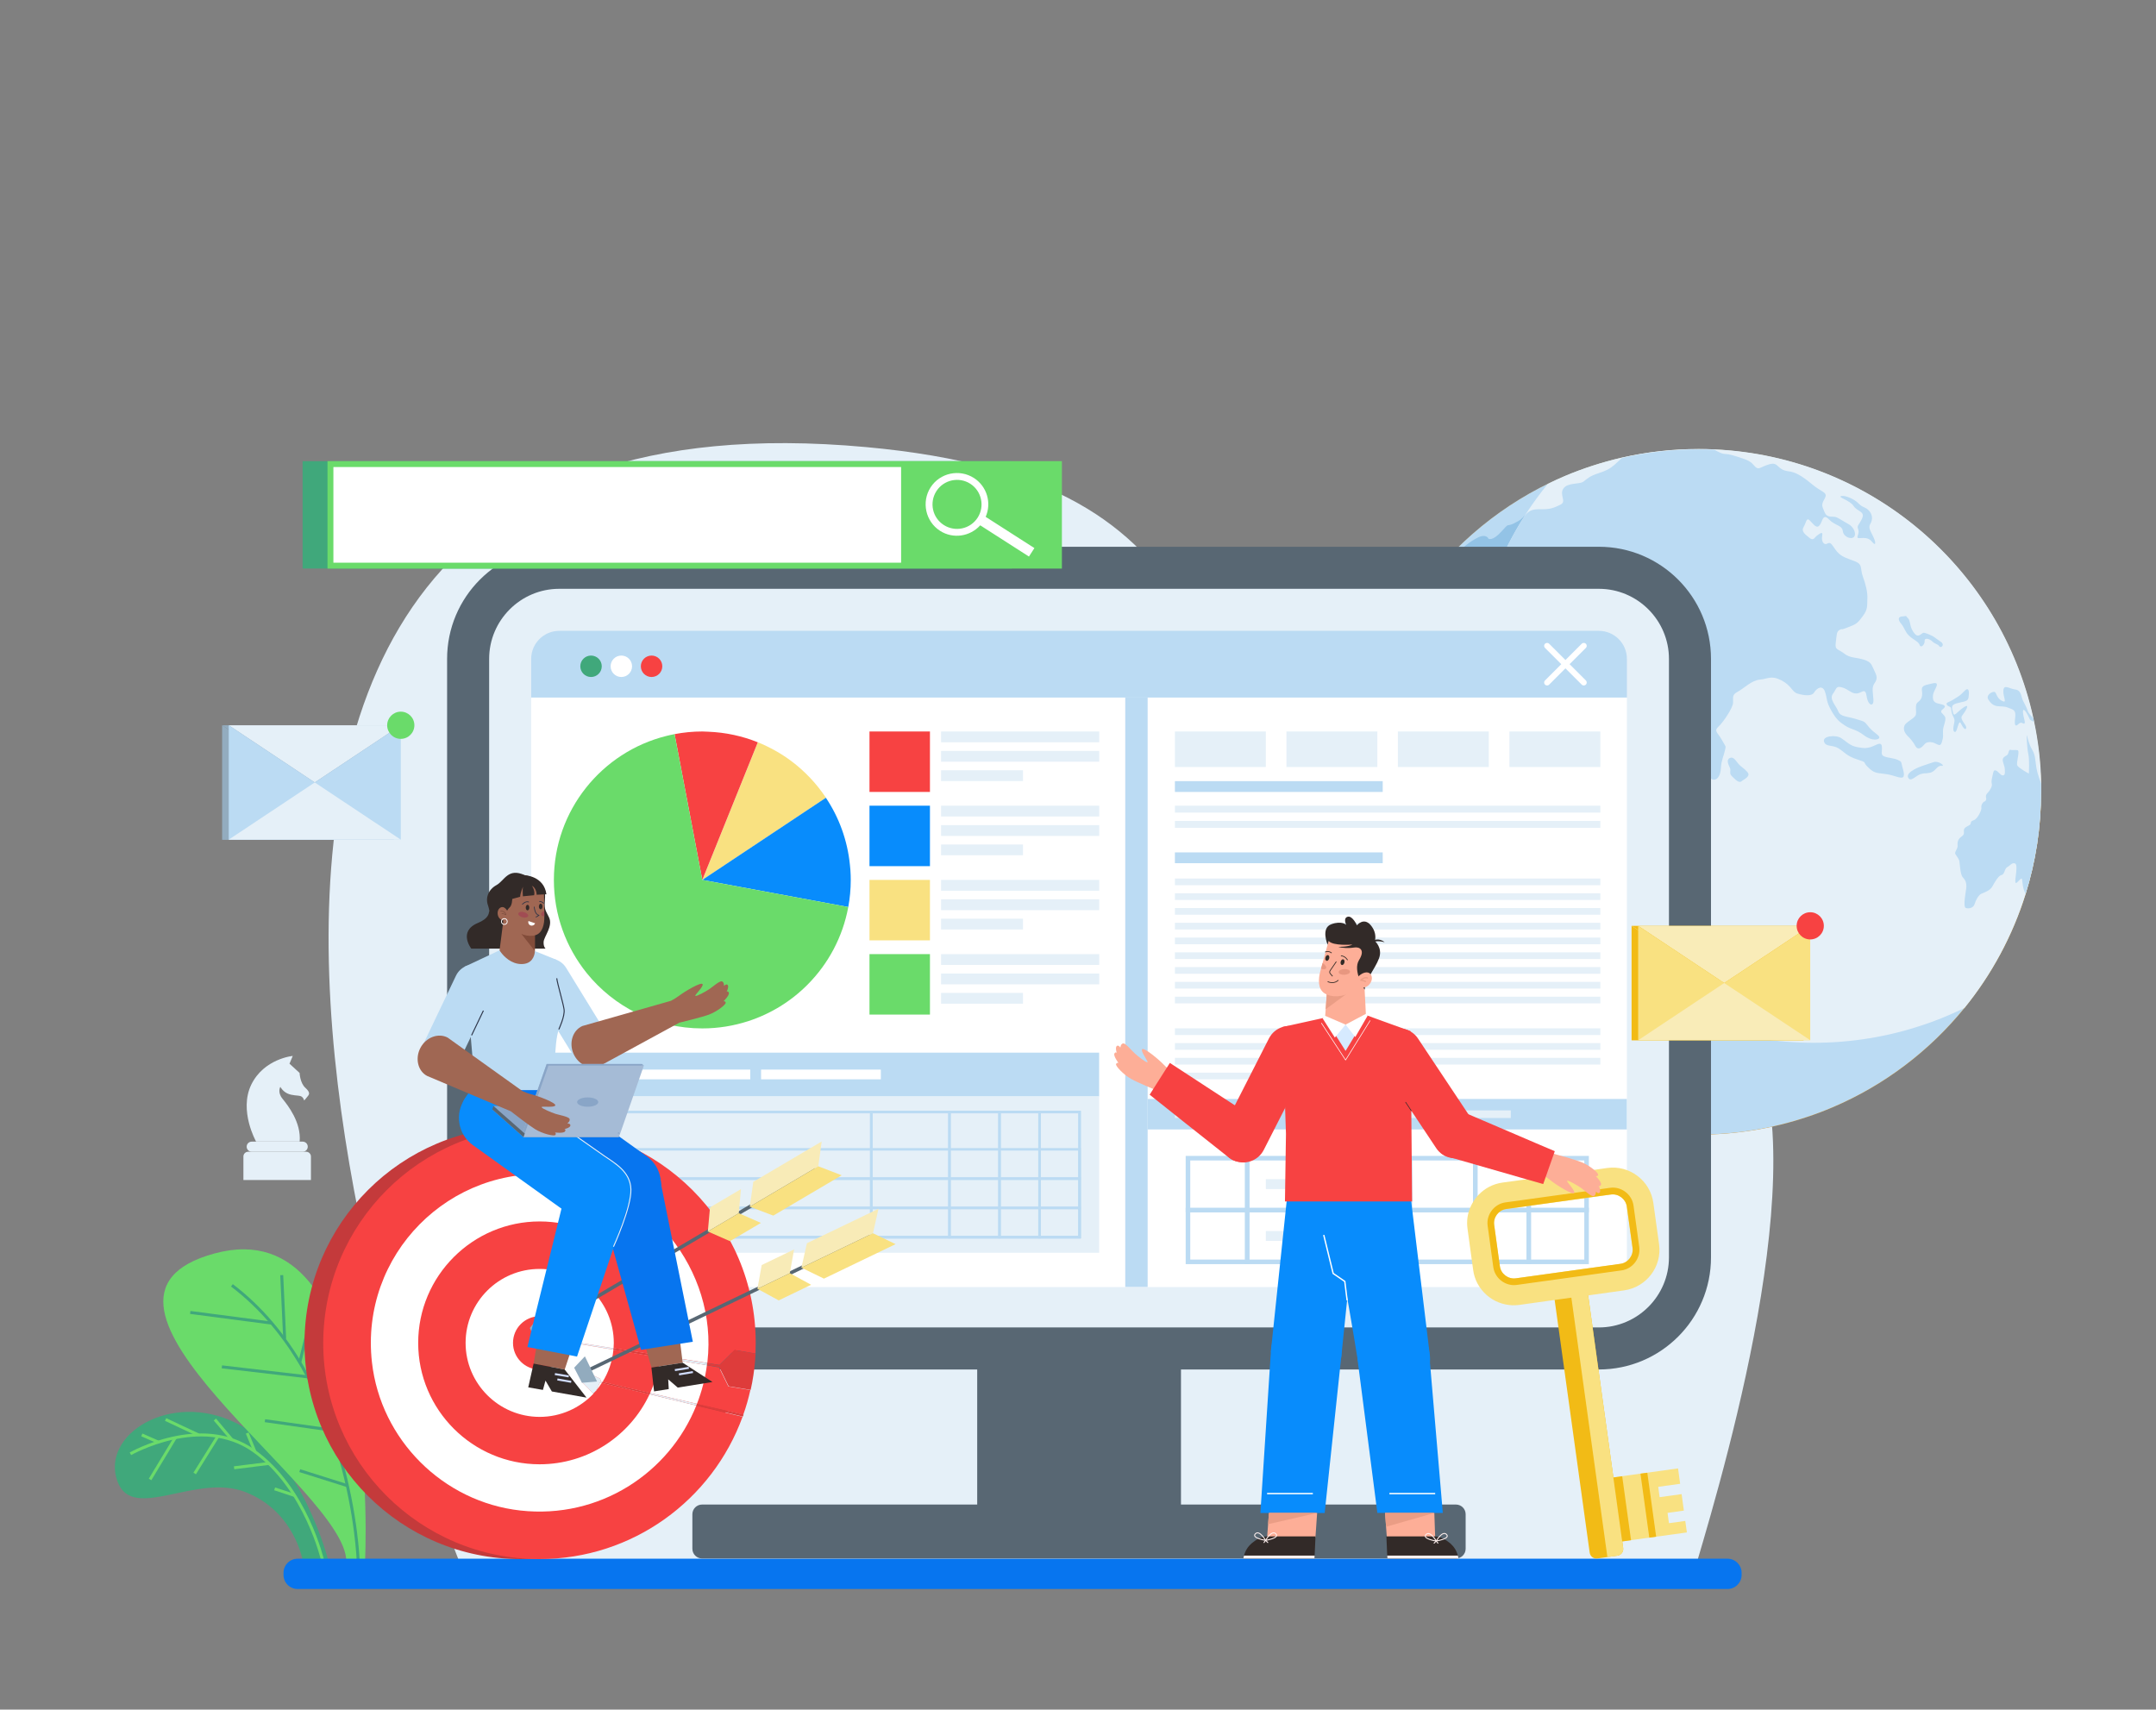 <svg xmlns="http://www.w3.org/2000/svg" xmlns:xlink="http://www.w3.org/1999/xlink" id="e0eGVLAEocs1" viewBox="0 0 2774.2 2200"><rect x="0" y="0" width="2774.2" height="2200" fill="#808080" stroke="none"/><style><![CDATA[#e0eGVLAEocs40_tr {animation: e0eGVLAEocs40_tr__tr 3000ms linear infinite alternate forwards}@keyframes e0eGVLAEocs40_tr__tr { 0% {transform: translate(2185.4px,1018.95px) rotate(0deg)} 100% {transform: translate(2185.4px,1018.95px) rotate(405deg)}} #e0eGVLAEocs75_tr {animation: e0eGVLAEocs75_tr__tr 3000ms linear infinite alternate forwards}@keyframes e0eGVLAEocs75_tr__tr { 0% {transform: translate(903.7px,1132.35px) rotate(0deg)} 100% {transform: translate(903.7px,1132.35px) rotate(345deg)}} #e0eGVLAEocs243_to {animation: e0eGVLAEocs243_to__to 3000ms linear infinite alternate forwards}@keyframes e0eGVLAEocs243_to__to { 0% {transform: translate(877.85px,662.55px)} 0.333% {transform: translate(877.85px,662.55px)} 100% {transform: translate(1397.85px,822.55px)}}]]></style><path d="M592.6,2013.7c0,0-624.4-1542.8,521.5-1438.4c490.8,44.7,399.2,316.1,615.9,570c140.5,164.6,410.7,29.9,512,173.8c101.3,143.8-17.7,553.9-59.5,694.6h-1589.9Z" fill="#e5f0f8"></path><g><path d="M422.6,2008.8c0,0-34-135.7-118.8-177.6s-175.4,15.5-152.4,75.8c19.8,52,101.3-11.9,164.8,13.2c63.4,25.1,73.4,88.7,73.4,88.7h33v-.1Z" fill="#40a87b"></path><path d="M167.8,1870.8c0,0,91-51.9,158.6-3.9c67.5,48,88.9,141.9,88.9,141.9" fill="none" stroke="#6adb6a" stroke-width="3.822" stroke-miterlimit="10"></path><line x1="182.5" y1="1846.5" x2="203.7" y2="1855.8" fill="none" stroke="#6adb6a" stroke-width="3.822" stroke-miterlimit="10"></line><line x1="213.1" y1="1826.7" x2="255.3" y2="1846.5" fill="none" stroke="#6adb6a" stroke-width="3.822" stroke-miterlimit="10"></line><line x1="276.5" y1="1826.7" x2="298.4" y2="1852.7" fill="none" stroke="#6adb6a" stroke-width="3.822" stroke-miterlimit="10"></line><line x1="318.1" y1="1844.1" x2="328" y2="1868" fill="none" stroke="#6adb6a" stroke-width="3.822" stroke-miterlimit="10"></line><line x1="193.1" y1="1903.8" x2="225.6" y2="1850" fill="none" stroke="#6adb6a" stroke-width="3.822" stroke-miterlimit="10"></line><line x1="250.5" y1="1896.1" x2="280.4" y2="1848.2" fill="none" stroke="#6adb6a" stroke-width="3.822" stroke-miterlimit="10"></line><line x1="301.2" y1="1888.8" x2="346" y2="1883.2" fill="none" stroke="#6adb6a" stroke-width="3.822" stroke-miterlimit="10"></line><line x1="353.4" y1="1915.9" x2="379.1" y2="1924.4" fill="none" stroke="#6adb6a" stroke-width="3.822" stroke-miterlimit="10"></line></g><g><path d="M469.7,2009.2c0,0,24-455-193.3-396.3s169.5,303.8,169.2,396.3h24.1Z" fill="#6adb6a"></path><path d="M460.9,2009.2c0,0-7.6-237.7-162.5-355.2" fill="none" stroke="#40a87b" stroke-width="3.822" stroke-miterlimit="10"></path><line x1="366.3" y1="1722.9" x2="362.5" y2="1640.9" fill="none" stroke="#40a87b" stroke-width="3.822" stroke-miterlimit="10"></line><line x1="244.8" y1="1688.9" x2="349.5" y2="1702.6" fill="none" stroke="#40a87b" stroke-width="3.822" stroke-miterlimit="10"></line><line x1="285.5" y1="1758.9" x2="396.2" y2="1771.8" fill="none" stroke="#40a87b" stroke-width="3.822" stroke-miterlimit="10"></line><line x1="340.9" y1="1828.2" x2="426.4" y2="1840.3" fill="none" stroke="#40a87b" stroke-width="3.822" stroke-miterlimit="10"></line><line x1="434.6" y1="1763.4" x2="415" y2="1811" fill="none" stroke="#40a87b" stroke-width="3.822" stroke-miterlimit="10"></line><line x1="402.4" y1="1686.1" x2="385.7" y2="1753.2" fill="none" stroke="#40a87b" stroke-width="3.822" stroke-miterlimit="10"></line><line x1="452.9" y1="1842.9" x2="437.2" y2="1874" fill="none" stroke="#40a87b" stroke-width="3.822" stroke-miterlimit="10"></line><line x1="385.7" y1="1892.5" x2="446.9" y2="1911.8" fill="none" stroke="#40a87b" stroke-width="3.822" stroke-miterlimit="10"></line></g><path d="M2222.8,2044.8h-1839.8c-10.1,0-18.2-8.2-18.2-18.2v-2.6c0-10.1,8.2-18.2,18.2-18.2h1839.8c10.1,0,18.2,8.2,18.2,18.2v2.6c0,10-8.1,18.2-18.2,18.2Z" fill="#0775ef"></path><g><path d="M396.3,1410.3c-1.3,1.8-4.9,5.9-4.9,5.9s-1.1-4.6-4.7-5.7-10.7-.5-16.9-3.4-9.1-8.5-9.1-8.5-4.1,6.9,2.8,15.3c6.8,8.4,24.2,30.3,22.1,55.1h-56.1c0,0-22.4-39.7-6.2-73.2c16.3-33.5,53.4-37,53.4-37l-4.2,10l13,11.9c0,0,.5,13,7.5,19.2c6.8,6.2,4.6,8.6,3.3,10.4Z" fill="#e5f0f8"></path><path d="M396,1475.6c0,1.8-.7,3.4-1.9,4.6s-2.8,1.9-4.6,1.9h-65.6c-3.6,0-6.5-2.9-6.5-6.5c0-1.8.7-3.4,1.9-4.6s2.8-1.9,4.6-1.9h65.6c3.6,0,6.5,2.9,6.5,6.5Z" fill="#e5f0f8"></path><path d="M400.1,1488.2v30.3h-86.9v-30.3c0-3.3,2.7-6.1,6.1-6.1h74.7c3.4.1,6.1,2.8,6.1,6.1Z" fill="#e5f0f8"></path></g><g><g><polygon points="507.2,933.3 396.5,1006.9 285.8,933.3" fill="#93acbf"></polygon><polygon points="507.2,933.3 507.2,1080.5 285.8,1080.5 285.8,933.3 396.5,1006.9" fill="#93acbf"></polygon><polygon points="285.8,1080.5 396.5,1006.9 507.2,1080.5" fill="#93acbf"></polygon></g><g><polygon points="515.7,933.3 405,1006.9 294.3,933.3" fill="#e5f0f8"></polygon><polygon points="515.7,933.3 515.7,1080.5 294.3,1080.5 294.3,933.3 405,1006.9" fill="#bbdbf3"></polygon><polygon points="294.3,1080.5 405,1006.9 515.7,1080.5" fill="#e5f0f8"></polygon></g><circle r="17.5" transform="translate(515.7 933.3)" fill="#6adb6a"></circle></g><g id="e0eGVLAEocs40_tr" transform="translate(2185.4,1018.95) rotate(0)"><g transform="translate(-2185.4,-1018.95)"><path d="M2626.2,1008.1c-.7-27.1-3.8-53.6-9.1-79.2-.3-1.6-.6-3.2-1-4.8-42-191.4-208.4-336.3-410-345.6-6.9-.3-13.8-.5-20.8-.5-33.8,0-66.7,3.8-98.3,11-25.4,5.8-50,13.8-73.5,23.7-10.9,4.6-21.6,9.7-32,15.1-71.3,37.2-131.1,93.3-172.8,161.7-24.2,39.7-42.4,83.4-53.1,130-.6,2.6-1.2,5.2-1.7,7.8-6.2,29.6-9.5,60.3-9.5,91.8c0,59.5,11.8,116.3,33.2,168.1c66.1,160.1,223.8,272.9,407.8,272.9c48.8,0,95.8-7.9,139.7-22.6c11.3-3.7,22.3-7.9,33.1-12.5c118.3-50.4,210-150.9,248.5-274.9c12.8-41.4,19.8-85.4,19.8-131-.2-3.7-.2-7.3-.3-11Z" fill="#df941e"></path><path d="M2626.3,1019.1c0,45.6-6.9,89.6-19.8,131-16.9,54.2-43.9,104-78.8,147c0,0,0,0,0,0-45,55.3-103.1,99.5-169.6,127.8-10.8,4.6-21.8,8.8-33.1,12.5-43.9,14.7-90.9,22.6-139.7,22.6-184,0-341.7-112.8-407.8-272.9-21.4-51.9-33.2-108.6-33.2-168.1c0-31.5,3.3-62.1,9.5-91.8.5-2.6,1.1-5.2,1.7-7.8c10.8-46.6,28.9-90.3,53.1-130c41.7-68.4,101.5-124.4,172.8-161.7c3.2-1.7,6.5-3.3,9.8-4.9c7.3-3.6,14.6-7,22.2-10.2c23.5-9.9,48.1-17.9,73.5-23.7c31.6-7.2,64.5-11,98.3-11c7,0,13.9.1,20.8.5c201.7,9.3,368,154.1,410,345.6.3,1.6.7,3.1,1,4.8c5.4,25.7,8.5,52.1,9.1,79.2.2,3.8.2,7.4.2,11.1Z" fill="#bbdbf3"></path><path d="M2626.3,1019.1c0,45.6-6.9,89.6-19.8,131-16.9,54.2-43.9,104-78.8,147c0,0,0,0,0,0-7,3.4-14.1,6.7-21.2,9.7-10.8,4.6-21.8,8.8-33.1,12.5-43.9,14.7-90.9,22.6-139.7,22.6-92.9,0-179.1-28.8-250.1-77.8-12.7-8.7-24.8-18.1-36.5-28.2-27.7-23.6-52.3-50.7-73.4-80.5-19-26.8-35-55.8-47.7-86.5-3.2-7.9-6.2-15.8-9-23.9-5.3-15.3-9.8-31-13.4-47-7-31.3-10.7-63.8-10.7-97.3c0-31.5,3.3-62.1,9.5-91.8.5-2.6,1.1-5.2,1.7-7.8c10.8-46.6,28.9-90.3,53.1-130c1.8-2.9,3.7-5.9,5.6-8.8c0,0,0,0,0,0c8.8-13.8,18.5-26.9,28.8-39.6c7.3-3.6,14.6-7,22.2-10.2c23.5-9.9,48.1-17.9,73.5-23.7c31.6-7.2,64.5-11,98.3-11c7,0,13.9.1,20.8.5c201.7,9.3,368,154.1,410,345.6.3,1.6.7,3.1,1,4.8c5.4,25.7,8.5,52.1,9.1,79.2-.2,3.9-.2,7.5-.2,11.2Z" fill="#e5f0f8"></path><path d="M2626.3,1019.1c0,45.6-6.9,89.6-19.8,131-3.8-5.9-4.1-14.9-4.6-18.3-.7-4.8-7.6,7.6-8.6,3.7s3.8-22.6-.4-24.3c-4.1-1.7-6.2,2.7-9.9,4.5-3.8,1.7-3.4,9.6-7.6,10.3-4.1.7-9.3,10.3-12,15.1s-9.6,7.2-13.7,8.9-7.6,8.9-8.9,13.4c-1.4,4.5-6.2,6.2-11,5.2s.4-23.4.4-27.8c0-4.5-.7-7.6-4.5-11.7s-3.8-19.2-4.8-22c-1-2.7-3.1-5.2-4.8-7.9s3.1-6.5,2.8-11c-.4-4.5.3-8.3,5.1-11.7s2.4-5.5,3.1-8.9s6.2-4.8,7.9-6.5-.4-4.1,4.5-5.5c4.8-1.4,10.7-13,10-16.5-.7-3.4,2.7-7.6,3.8-7.6c1,0,2.8-2.1,2.4-4.1-.4-2.1-1-4.1,1.7-6.9c2.7-2.7,6.5-8.6,5.5-12s.4-7.6,1.4-12.4s1.7-5.2,4.1-4.5s5.8,6.2,8.5,6.2s3.1-2,2.8-7.6c-.3-5.5-3.1-9.3-2.7-12.9.4-3.7,5.5-4.9,6.5-6.6s1.4-6.5,3.4-5.8c2.1.7,4.8,0,8.9.4s-2.1,16.5,0,19.9c2,3.4,14.8,10.3,14.8,10.3s1-17.9-.7-25.1-2.7-27.5-1.7-23.7s2.7,11.7,6.9,18.5c4.1,6.9,3.8,14.8,5.2,23c1.2,7.4,5.2,17.9,6,19.9c0,3.7,0,7.3,0,11Z" fill="#bbdbf3"></path><path d="M2015.2,1387c-9.1,1.8-35.3-6.9-49.4-17.9-14.2-11-70.1-53.6-78.3-57.7s-15.6-33-23.8-46.7c-8.3-13.8-22.5-29.3-29.8-35.7s-18.8-21-22-28.4c-3.2-7.3-13.3-17-17.4-18.8-4.1-1.9-3.7-19.2-11-21-4.4-1.1-5.6,14-5.9,26.4-21.4-51.9-33.2-108.6-33.2-168.1c0-31.5,3.3-62.1,9.5-91.8c4.3-4.9,9.9-7.9,23.5-10.2s2.4,8.2,0,14.2c-2.4,5.9-2.2,10.5,0,17.4c2.2,6.8,17.5,9.1,25.8,11.5c8.3,2.3-1.4-9.6,0-18.3s17-2.8,21-.9c4.1,1.9,15.1,0,19.7-.4s11-4.1,20.2-5.5c9.1-1.4,5.5,5.1,2.8,12.4-2.8,7.3-3.2,9.6-2.3,17.4s15.6,28.9,18.3,31.1c2.8,2.3,5.5,5.5,7.3,12.8c1.9,7.3,3.7,17.9,7.3,17.4c3.7-.4,4.6,7.4,13.8,15.1c2.2,1.8,4,3.1,5.6,4c2.8,8.1,5.8,16,9,23.9c12.7,30.7,28.8,59.7,47.7,86.5-1.2,1.9-2.3,3.6-3.3,5.1-5.5,8.2-6.4,30.3-3.2,35.3c3.2,5.1,6.4,9.1,11.9,17.8s8.3,5.1,13.7,8.3c5.5,3.2,12.4,17.4,18.3,24.8c5.9,7.3,6.9,15.6-1.4,19.2s-7.8,18.8-9.6,25.2c-1.9,6.4,10,6.9,12.8,13.3c2.7,6.4,9.1,6.4,10,10.1.9,3.6-8.7,11.9-5.9,16s11.9,13.3,9.6,19.2s1.4,16,3.2,24.3c1.9,8.2-5.4,10.9-14.5,12.7Z" fill="#93c3e6"></path><path d="M2001.9,1072.4c-1.8,11.4-1.4,18.3-.9,27c.4,8.7-6.4,16-10.5,26.1-3.4,8.3-11.1,21.3-16.9,30.1-19-26.8-35-55.8-47.7-86.5-3.2-7.9-6.2-15.8-9-23.9c5.3,2.9,8.3,1.6,11.8,2c4.6.4,9.6,11,13.7,17.8c4.1,6.9,11.5,9.6,14.7,11.5s6.8-4.1,13.7-8.2s10.1-5.5,17-8.7s7.3-9.2,13.3-9.6c5.8-.5,2.6,11,.8,22.4Z" fill="#bbdbf3"></path><path d="M1962.6,662.6c-1.9,2.9-3.7,5.9-5.6,8.8-24.2,39.7-42.3,83.4-53.1,130-.5,2.6-1.1,5.2-1.7,7.8-6.2,29.6-9.5,60.3-9.5,91.8c0,33.4,3.7,66,10.7,97.3-2-2.4-3.9-4.8-5.9-7.4-7.3-9.6-17.4-20.6-21.2-30.7-3.7-10.1,1-14.7,2.4-25.7c1.3-11-1.3-12.4-2.2-15.6s5.8-28.1,4.6-28.9c-5.5-3.3-15.5,5.7-23.7,10.2s-17.2,2.1-19.9-3.4s5.2-9.2,8.6-21.6c3.4-12.3-5.2-7.9-9.2-7.6-4.1.3-7.2,4.5-13.8,11.4-6.5,6.9,1,18.5-2.1,25.8-3.1,7.2-5.8-4.1-9.6-11-3.8-6.8.3-7.5,1.7-18.9s-1-18.9-6.2-29.5c-5.1-10.7-8.6,20.2-16.8,22.3-8.3,2.1-9.3,12-14.1,20.3-4.8,8.2-3.7,15.4-5.8,22.3-1.9,6.1-7.3,10.3-14.5,9.2c10.8-46.6,28.9-90.3,53.1-130c13.5-1.6,19.2-10.7,22.9-10.9c3.6-.2,7.1-.7,16.5-3.7c9.4-2.9,2.5-5.5,3.6-8.5c1.2-2.9,11.7-4.1,16.5-5.9s1.8-5.9,2.9-14.6c1.2-8.7,4.1-3.7,9.9-6.9c5.7-3.2,7.1-5.7,5.9-7.3-1.1-1.6-8,2.8-9.6.7s2.5-10.1-.2-8.7c-2.8,1.4-5.8,6.9-5.8,12.1c0,5.3-5,7.8-9.1,15.6s-6,5.7-11.9,6.9c-5.9,1.1-7.8-.9-11.3-1.2-3.4-.2,3.2-7.3,8.9-14.2s8.9-12.8,15.8-18.1c6.8-5.3,6.1-8.9,12.3-14.4s14.4-13.1,25.4-18.6s13.8,1.4,13.8,1.4s5,3.7,16.5-9.1s5.5-5.5,16-10.5c9.4-4.5,10.5-6.5,14.8-11Z" fill="#93c3e6"></path><path d="M2418.2,948.8c.4,3.2-9.2,5.5-19.7-2.6-10.5-8-16-7.1-23.8-12.1-7.8-5.1-11.5-7.8-18.3-19.7-6.9-11.9-5.1-16-8.3-24.7s-10.5-4.1-13.8,1.4c-3.2,5.5-14.2,3.6-21.5,1.4-7.3-2.3-7.3-10.1-20.6-17s-17.4-1.8-27.9-.9-20.6,11.5-28.4,15.6-5.5,7.3-5.9,14.2c-.4,6.8-12.4,24.7-18.8,30.7-6.4,5.9-.9,7.3,4.6,17.4s5.1,6.4,3.7,13.3-4.6,12.4-5.1,22c-.4,9.6-4.1,15.6-9.1,15.6-5.1,0-12.8-10.1-17.4-19.7s-13.3-12.4-27.5-20.2-9.6-10.5-16.5-22.9-11.5-16.5-13.3-11-8.7,0-21.1-2.3c-12.3-2.3-13.3-9.2-23.8-15.6s-17.4,3.2-23.8,5.2-15.6,8.1-23,11.3-18.7.9-26,2.3c-7.4,1.4-19.3.4-28.4,0-9.2-.4-12.4-7.8-21.5-13.6-9.2-5.8-11.5.8-15.1,4.5-3.6,3.6,1.8,5.9,9,12.8c7.2,6.8,10.2,5,17.5,11.9s14.2,11.9,20.2,5c5.9-6.8,9.6-5.5,17.4-5c7.8.4,18.3-2.8,23.3-2.3s4.6,15.6-.4,24.3c-5.1,8.7,2.3,21,0,23.3s-10.1,3.2-15.1,7.3-7.8,9.6-17,12.8c-9.1,3.2-7.3,9.2-9.1,15.6s-13.8,11.5-24.3,17.4-12.8,17-19.7,17.4c-6.8.4-4.6-11-7.8-22s-17-9.1-23.3-20.8c-4.7-8.5-9.8-14.5-15.1-20.8-7-31.3-10.7-63.8-10.7-97.3c0-31.5,3.3-62.1,9.5-91.8.5-2.6,1.1-5.2,1.7-7.8c10.8-46.6,28.9-90.3,53.1-130c1.8-2.9,3.7-5.9,5.6-8.8c0,0,0,0,0,0c.5-.6,1.1-1.2,1.8-1.8c5.9-5.9,11.9-5.5,21-5.5c9.2,0,14.2-1.8,22.5-5.9c8.2-4.1-1.8-12.4,3.6-20.6c5.5-8.3,21.1-5.1,26.1-9.2c5.1-4.1,8.7-7.3,18.8-10.5c10-3.2,15.1-5.9,21-11c2.3-2,5.9-5.4,9.5-8.8c31.6-7.2,64.5-11,98.3-11c7,0,13.9.1,20.8.5c5,2.9,9.5,5,12,5.2c7.8.4,11.9,1.9,24.3,6c12.3,4.1,11.9,6.8,16.5,11c4.6,4.1,6.4-.4,18.3-3.7c11.9-3.1,8.7,7.4,24.3,9.2c15.5,1.8,28.4,16.5,38,22.5c9.6,5.9,11.9,6.4,7.8,13.7s-2.7,8.7.5,16.5s10.5,5,14.2,6.1c3.6,1.1,11,6.2,16.9,9.4s10.1,11.9,6.9,16-13.7.5-14.6-7.3-10.1-6.8-17.8-15c-7.8-8.2-8.3,2.2-11.5,6.8s-5.9,2.8-11.9-4.1c-5.9-6.9-5.5.9-9.1,6.8-3.7,6,1.8,9.6,7.3,14.2s6.9-.9,9.6-2.7c2.8-1.9,8.2-6.9,6.9,0-1.4,6.8,1.8,12.8,6.8,10c5.1-2.8,6.4,3.7,12.4,10.6c5.9,6.8,12.3,8.2,22.9,12.3c10.5,4.1,6.4,9.2,10.1,19.3c3.6,10.1,6.4,20.2,5.9,28.9-.4,8.7.9,13.3-5.9,22.4-6.9,9.2-7.8,10.1-19.7,14.6-11.9,4.6-4.6.5-9.6,2.8s-4.1,7.3-5.5,17c-1.4,9.6,3.6,7.8,11,13.8c7.3,5.9,15.1,4.6,25.2,7.8c10,3.2,9.6,6.4,13.3,13.8c3.6,7.3,4.6,10.5.4,16.5-4.1,5.9-1.8,12.4-1.4,21.5.5,9.1-6.9,7.8-8.7-4.6s-6.4-3.7-13.3-3.7-10.1-5.5-18.3-7.8-6.8,1.4-11.9,8.3c-5,6.8,4.1,15.1,6.9,22.4s11.5,6.4,23.3,10.1c11.9,3.7,9.6,2.3,16.5,10.6c6.7,7.7,12.6,9.5,13.1,12.8Z" fill="#bbdbf3"></path><path d="M2084.8,1304.8c-5.3,1.6-15.6-3.9-24.3-8.5s-2.5-6.6-2.9-16.3c-.4-9.6-5.8-10.1-10.8-14.6-5.1-4.6-8.5-9.8-11.7-14.6-2.7-4.1,2.9-9.3,11.9-14.7c11.6,10,23.8,19.4,36.5,28.2.6,1.9,1,3.8,1.3,6c.9,8.2,6.6,14.9,7.8,23.3c1.1,8.5-2.6,9.6-7.8,11.2Z" fill="#93c3e6"></path><path d="M2083.5,1264.3c-12.7-8.7-24.8-18.1-36.5-28.2c1.7-1,3.4-2,5.3-2.9c11.9-6.4-4.2-22.6,5.3-22c6.6.4,7.3,3.9,10.8,8.9c3.4,5.1,7.1,7.8,9.8,13.3c2.8,5.5,1.1,8,1.4,15.5.1,5.6,2.4,10.1,3.9,15.4Z" fill="#bbdbf3"></path><path d="M2347.1,954.6c-2.7-7.7,15.1-9.3,22-4.8s11.3,10,21,11.7s10.6,1.4,16.5,0c5.8-1.4,13.7-8.2,14.8-1.4c1,6.9-2.4,11.3,3.4,13.4s12.7,2.1,17.5,4.5s3.8,2.1,5.2,7.6s4.8,15.1-.7,15.1-10.3-3.4-21.6-4.8-13.7-1-21.6-8.6.3-5.5-13.7-10c-14.1-4.5-16.5-9.6-24.4-14.4-8.1-4.9-16-1.4-18.4-8.3Z" fill="#bbdbf3"></path><path d="M2455.3,1000.6c3.1,6.6,10-2.7,16.1-4.5c6.2-1.7,4.8-.3,12-1.7s8.9-9.6,14.8-8.9c5.8.7-3.8-6.9-10-4.8s-6.9,2.1-15.5,5.2c-8.5,3-20.2,8.9-17.4,14.7Z" fill="#bbdbf3"></path><path d="M2617.1,928.9c-2.6-1.2-4.8-2.4-5.2-3.1-.9-1.6-4.1-9.6-7.1-11.9s-1.6,6.2-.2,11.2.9,7.1-1.6,5.7-3.9-.9-6.6,1.6-4.8,2-3.4-8.7c1.4-10.8-2.9-10.4-9.8-13.3-4.1-1.7-8.9-1.1-13.7-1.8s-8.5-4.1-11.2-8.7s3-9.2,7.1-9.6c4.1-.5,2.3,7.1,10.3,11.4c8,4.4,1.4-5,2.1-13.3s7.6-2.1,15.4-1.1c7.8.9,7.3,8.9,9.8,14.2s4.6,8.3,6.2,13.5c.7,2.3,3.8,5.8,7.1,9.1.1,1.6.5,3.2.8,4.8Z" fill="#bbdbf3"></path><path d="M2450.5,933.8c-2.6,6.7,2.7,12,6,15.2c3.2,3.2,6.4,7.8,8,10.8s4.1,4.8,8.2,1.6s4.1-6.9,11.7-6.4s11.7,8,14.2.2s1.3-8.7,1.5-14.9c.1-6.2,4.9-14.2,2.4-18.3s-7.8-5.5-2.4-9.6.6-5.5-3.3-6.4-9.2-1.6-9.6-7.3c-.5-5.7,1.4-8.7,3.2-12.4s4.4-8.9-3.7-6.9c-8,2.1-14.7,2.1-13.7,8.9.9,6.9.2,11.2-5,15.1-5.3,3.9-.7,13.1-3.4,17.6-2.9,4.4-12.5,8.5-14.1,12.8Z" fill="#bbdbf3"></path><path d="M2370.1,638.2c-7.9,1.2,10,5.2,14.8,12.7c4.8,7.6,15.5,6.9,11,16.5s-6.9,8.2-4.8,14.1c2.1,5.8-4.1,11,1,11c5.2,0,11.7-1.7,16.8,4.8c5.2,6.5,5.2.3.7-8.2-4.5-8.6-5.2-11.3-2.7-15.5c2.4-4.1,3.1-10.6-1.7-16.1s-8.1-3.8-13.7-9.6c-5.6-5.9-16.9-10.3-21.4-9.7Z" fill="#bbdbf3"></path><path d="M2225.7,975.5c-4.8,2.2-1.7,8.4.2,12.5s-1.5,6.7,2.4,10.6c3.9,4,9.3,9.6,12.4,6.9s12.7-6.4,7.7-12c-5-5.7-7.2-5.8-11-10-3.8-4-6.4-10.4-11.7-8Z" fill="#bbdbf3"></path><path d="M2510.7,912.8c.8,10,5.5,10.3,3.9,17.2s-1.9,11.9,1.1,11.9s4.4-17.2,7.4-11s6.2,9.4,6.9,5.7-8.9-10.9-5.3-15.6c3.7-4.7,11.4-16.9,2.3-10.9-9.2,6-12.6,13.5-14,6.9s-3.2-9.6,4.6-11.9s14.4-1.8,15.3-7.1s1.6-16-5.5-8.5-7.6,6.4-13.3,10.3-11.2,4.1-8.9,7.3s5.1,1.1,5.5,5.7Z" fill="#bbdbf3"></path><path d="M2448.1,793.2c-6.6.3-5.8,4.8-1.7,9.6s4.8,10.3,10.3,15.5s12,7.2,13.4,11.7s6.7-.3,6.4-5.2c-.3-4.8,6.6-2.7,10,.7s7.2,3.2,8.9,6.2s8.2-1.8,1.4-6.2c-6.9-4.5-7.9-6.5-15.1-9.3-7.2-2.7-6.4-2.4-9.9,0s-5.9,3.2-10.4-3.9-2.9-13.6-6.6-17.1.2-2.4-6.7-2Z" fill="#bbdbf3"></path></g></g><rect width="262.2" height="354.4" rx="0" ry="0" transform="translate(1257.4 1612.1)" fill="#586773"></rect><path d="M2057.3,1762.3h-1337.7c-79.7,0-144.3-64.6-144.3-144.3v-770.1c0-79.7,64.6-144.3,144.3-144.3h1337.7c79.7,0,144.3,64.6,144.3,144.3v770.1c0,79.7-64.6,144.3-144.3,144.3Z" fill="#586773"></path><path d="M719.6,1708.2c-49.7,0-90.2-40.5-90.2-90.2v-770.1c0-49.7,40.5-90.2,90.2-90.2h1337.7c49.7,0,90.2,40.5,90.2,90.2v770.1c0,49.7-40.5,90.2-90.2,90.2h-1337.7Z" fill="#e5f0f8"></path><path d="M2093.4,847.9v49.7h-1409.9v-49.7c0-19.9,16.2-36.1,36.1-36.1h1337.7c19.9,0,36.1,16.2,36.1,36.1Z" fill="#bbdbf3"></path><path d="M2093.4,897.7v722.3c0,19.9-16.1,36.2-36.1,36.2h-1337.7c-19.9,0-36.1-16.3-36.1-36.2v-722.3h1409.9Z" fill="#fff"></path><circle r="13.8" transform="translate(760.5 857.4)" fill="#40a87b"></circle><circle r="13.8" transform="translate(799.5 857.4)" fill="#fff"></circle><circle r="13.8" transform="translate(838.4 857.4)" fill="#f74242"></circle><path d="M903.4,1936.1h970c6.9,0,12.5,5.6,12.5,12.5v44.4c0,6.9-5.6,12.5-12.5,12.5h-970c-6.9,0-12.5-5.6-12.5-12.5v-44.4c0-6.9,5.6-12.5,12.5-12.5Z" fill="#586773"></path><g><line x1="1990.7" y1="878.3" x2="2037.9" y2="831.1" fill="none" stroke="#fff" stroke-width="7.567" stroke-linecap="round" stroke-linejoin="round" stroke-miterlimit="10"></line><line x1="2037.9" y1="878.3" x2="1990.7" y2="831.1" fill="none" stroke="#fff" stroke-width="7.567" stroke-linecap="round" stroke-linejoin="round" stroke-miterlimit="10"></line></g><rect width="117" height="45.7" rx="0" ry="0" transform="translate(1942.2 941.3)" fill="#e5f0f8"></rect><rect width="117" height="45.7" rx="0" ry="0" transform="translate(1798.7 941.3)" fill="#e5f0f8"></rect><rect width="117" height="45.7" rx="0" ry="0" transform="translate(1655.3 941.3)" fill="#e5f0f8"></rect><rect width="117" height="45.7" rx="0" ry="0" transform="translate(1511.8 941.3)" fill="#e5f0f8"></rect><g id="e0eGVLAEocs75_tr" transform="translate(903.7,1132.35) rotate(0)"><g transform="translate(-903.7,-1132.35)"><path d="M1062.8,1026.6c-12.1-18.2-27.2-34.2-44.7-47.3-13.1-9.8-27.5-17.8-42.9-24.1l-71.4,177.1l159-105.7Z" fill="#f9e181"></path><path d="M911.3,941.6c-2.5-.1-5-.3-7.6-.3-12.2,0-24.1,1.2-35.7,3.4l35.7,187.6l71.4-177.1c-19.8-8-41.3-12.7-63.8-13.6Z" fill="#f74242"></path><path d="M1094.6,1126.5c-.1-4.6-.5-9.2-1-13.7-3.2-31.7-14.1-61.1-30.9-86.2l-159,105.7l187.8,34.9c2.1-11.3,3.2-23,3.2-34.9c0-1.9-.1-3.8-.1-5.8Z" fill="#088cfc"></path><path d="M903.7,1132.3L868,944.7c-3.5.7-7,1.4-10.4,2.3-83.2,20.6-144.9,95.8-144.9,185.4c0,45.3,15.8,86.8,42.1,119.6c35,43.5,88.7,71.4,148.9,71.4c20.6,0,40.3-3.3,58.9-9.3c29.3-9.5,55.5-25.8,76.7-47.2c26.5-26.7,45.1-61.2,52.2-99.7l-187.8-34.9Z" fill="#6adb6a"></path></g></g><rect width="77.8" height="77.8" rx="0" ry="0" transform="translate(1118.8 941.3)" fill="#f74242"></rect><rect width="203.5" height="13.9" rx="0" ry="0" transform="translate(1210.9 941.3)" fill="#e5f0f8"></rect><rect width="203.5" height="13.9" rx="0" ry="0" transform="translate(1210.9 966.3)" fill="#e5f0f8"></rect><rect width="105.4" height="13.9" rx="0" ry="0" transform="translate(1210.9 991.2)" fill="#e5f0f8"></rect><rect width="77.8" height="77.8" rx="0" ry="0" transform="translate(1118.8 1036.8)" fill="#088cfc"></rect><rect width="203.5" height="13.9" rx="0" ry="0" transform="translate(1210.9 1036.8)" fill="#e5f0f8"></rect><rect width="203.5" height="13.9" rx="0" ry="0" transform="translate(1210.9 1061.8)" fill="#e5f0f8"></rect><rect width="105.4" height="13.9" rx="0" ry="0" transform="translate(1210.9 1086.7)" fill="#e5f0f8"></rect><rect width="77.8" height="77.8" rx="0" ry="0" transform="translate(1118.8 1132.3)" fill="#f9e181"></rect><rect width="203.5" height="13.9" rx="0" ry="0" transform="translate(1210.9 1132.3)" fill="#e5f0f8"></rect><rect width="203.5" height="13.9" rx="0" ry="0" transform="translate(1210.9 1157.3)" fill="#e5f0f8"></rect><rect width="105.4" height="13.9" rx="0" ry="0" transform="translate(1210.9 1182.2)" fill="#e5f0f8"></rect><rect width="77.8" height="77.8" rx="0" ry="0" transform="translate(1118.8 1227.8)" fill="#6adb6a"></rect><rect width="203.5" height="13.9" rx="0" ry="0" transform="translate(1210.9 1227.8)" fill="#e5f0f8"></rect><rect width="203.5" height="13.9" rx="0" ry="0" transform="translate(1210.9 1252.8)" fill="#e5f0f8"></rect><rect width="105.4" height="13.9" rx="0" ry="0" transform="translate(1210.9 1277.7)" fill="#e5f0f8"></rect><g><rect width="701.6" height="56.4" rx="0" ry="0" transform="translate(712.7 1354.6)" fill="#bbdbf3"></rect><rect width="701.6" height="201.2" rx="0" ry="0" transform="translate(712.7 1410.9)" fill="#e5f0f8"></rect><rect width="227.6" height="12.5" rx="0" ry="0" transform="translate(737.8 1376.4)" fill="#fff"></rect><rect width="154.1" height="12.5" rx="0" ry="0" transform="translate(979.3 1376.4)" fill="#fff"></rect><rect width="651.3" height="161.1" rx="0" ry="0" transform="translate(737.9 1431)" fill="none" stroke="#bbdbf3" stroke-width="3.225" stroke-miterlimit="10"></rect><rect width="56.5" height="161.1" rx="0" ry="0" transform="translate(737.9 1431)" fill="none" stroke="#bbdbf3" stroke-width="3.225" stroke-miterlimit="10"></rect><rect width="326.7" height="161.1" rx="0" ry="0" transform="translate(794.4 1431)" fill="none" stroke="#bbdbf3" stroke-width="3.225" stroke-miterlimit="10"></rect><rect width="51.5" height="161.1" rx="0" ry="0" transform="translate(1337.6 1431)" fill="none" stroke="#bbdbf3" stroke-width="3.225" stroke-miterlimit="10"></rect><rect width="51.5" height="161.1" rx="0" ry="0" transform="translate(1286.1 1431)" fill="none" stroke="#bbdbf3" stroke-width="3.225" stroke-miterlimit="10"></rect><rect width="64.4" height="161.1" rx="0" ry="0" transform="translate(1221.7 1431)" fill="none" stroke="#bbdbf3" stroke-width="3.225" stroke-miterlimit="10"></rect><rect width="100.6" height="161.1" rx="0" ry="0" transform="translate(1121.1 1431)" fill="none" stroke="#bbdbf3" stroke-width="3.225" stroke-miterlimit="10"></rect><rect width="651.3" height="37.7" rx="0" ry="0" transform="translate(737.9 1479)" fill="none" stroke="#bbdbf3" stroke-width="3.225" stroke-miterlimit="10"></rect><rect width="651.3" height="37.7" rx="0" ry="0" transform="translate(737.9 1516.7)" fill="none" stroke="#bbdbf3" stroke-width="3.225" stroke-miterlimit="10"></rect><rect width="651.3" height="37.7" rx="0" ry="0" transform="translate(737.9 1554.4)" fill="none" stroke="#bbdbf3" stroke-width="3.225" stroke-miterlimit="10"></rect></g><rect width="28.8" height="758.5" rx="0" ry="0" transform="translate(1447.9 897.6)" fill="#bbdbf3"></rect><rect width="267.4" height="13.9" rx="0" ry="0" transform="translate(1511.8 1005.2)" fill="#bbdbf3"></rect><rect width="267.4" height="13.9" rx="0" ry="0" transform="translate(1511.8 1096.9)" fill="#bbdbf3"></rect><g><rect width="547.4" height="8.9" rx="0" ry="0" transform="translate(1511.8 1036.8)" fill="#e5f0f8"></rect><rect width="547.4" height="8.9" rx="0" ry="0" transform="translate(1511.8 1056.4)" fill="#e5f0f8"></rect></g><g><rect width="547.4" height="8.6" rx="0" ry="0" transform="translate(1511.8 1130.5)" fill="#e5f0f8"></rect><rect width="547.4" height="8.6" rx="0" ry="0" transform="translate(1511.8 1149.5)" fill="#e5f0f8"></rect><rect width="547.4" height="8.6" rx="0" ry="0" transform="translate(1511.8 1168.5)" fill="#e5f0f8"></rect><rect width="547.4" height="8.6" rx="0" ry="0" transform="translate(1511.8 1187.5)" fill="#e5f0f8"></rect><rect width="547.4" height="8.6" rx="0" ry="0" transform="translate(1511.8 1206.5)" fill="#e5f0f8"></rect><rect width="547.4" height="8.6" rx="0" ry="0" transform="translate(1511.8 1225.5)" fill="#e5f0f8"></rect><rect width="547.4" height="8.6" rx="0" ry="0" transform="translate(1511.8 1244.5)" fill="#e5f0f8"></rect><rect width="547.4" height="8.6" rx="0" ry="0" transform="translate(1511.8 1263.5)" fill="#e5f0f8"></rect><rect width="547.4" height="8.6" rx="0" ry="0" transform="translate(1511.8 1282.6)" fill="#e5f0f8"></rect></g><g><rect width="547.4" height="8.6" rx="0" ry="0" transform="translate(1511.8 1323.3)" fill="#e5f0f8"></rect><rect width="547.4" height="8.6" rx="0" ry="0" transform="translate(1511.8 1342.3)" fill="#e5f0f8"></rect><rect width="547.4" height="8.6" rx="0" ry="0" transform="translate(1511.8 1361.3)" fill="#e5f0f8"></rect><rect width="216.1" height="8.6" rx="0" ry="0" transform="translate(1511.8 1380.3)" fill="#e5f0f8"></rect></g><rect width="616.6" height="39.2" rx="0" ry="0" transform="translate(1476.7 1414.2)" fill="#bbdbf3"></rect><rect width="135" height="9.8" rx="0" ry="0" transform="translate(1511.8 1428.9)" fill="#e5f0f8"></rect><rect width="135" height="9.8" rx="0" ry="0" transform="translate(1660.4 1428.9)" fill="#e5f0f8"></rect><rect width="135" height="9.8" rx="0" ry="0" transform="translate(1809 1428.9)" fill="#e5f0f8"></rect><g><g><rect width="84.5" height="66.7" rx="0" ry="0" transform="translate(1813.9 1557.1)" fill="#fff" stroke="#bbdbf3" stroke-width="5.874" stroke-miterlimit="10"></rect><rect width="209.3" height="66.7" rx="0" ry="0" transform="translate(1604.7 1557.1)" fill="#fff" stroke="#bbdbf3" stroke-width="5.874" stroke-miterlimit="10"></rect><rect width="76.1" height="66.7" rx="0" ry="0" transform="translate(1528.6 1557.1)" fill="#fff" stroke="#bbdbf3" stroke-width="5.874" stroke-miterlimit="10"></rect><rect width="68.9" height="66.7" rx="0" ry="0" transform="translate(1898.4 1557.1)" fill="#fff" stroke="#bbdbf3" stroke-width="5.874" stroke-miterlimit="10"></rect><rect width="74.3" height="66.7" rx="0" ry="0" transform="translate(1967.2 1557.1)" fill="#fff" stroke="#bbdbf3" stroke-width="5.874" stroke-miterlimit="10"></rect></g><rect width="84.5" height="66.7" rx="0" ry="0" transform="translate(1813.9 1490.4)" fill="#fff" stroke="#bbdbf3" stroke-width="5.874" stroke-miterlimit="10"></rect><rect width="209.3" height="66.7" rx="0" ry="0" transform="translate(1604.7 1490.4)" fill="#fff" stroke="#bbdbf3" stroke-width="5.874" stroke-miterlimit="10"></rect><rect width="76.1" height="66.7" rx="0" ry="0" transform="translate(1528.6 1490.4)" fill="#fff" stroke="#bbdbf3" stroke-width="5.874" stroke-miterlimit="10"></rect><rect width="68.9" height="66.7" rx="0" ry="0" transform="translate(1898.4 1490.4)" fill="#fff" stroke="#bbdbf3" stroke-width="5.874" stroke-miterlimit="10"></rect><rect width="74.3" height="66.7" rx="0" ry="0" transform="translate(1967.2 1490.4)" fill="#fff" stroke="#bbdbf3" stroke-width="5.874" stroke-miterlimit="10"></rect><rect width="161" height="12.7" rx="0" ry="0" transform="translate(1628.8 1517.4)" fill="#e5f0f8"></rect><rect width="161" height="12.7" rx="0" ry="0" transform="translate(1628.8 1584.1)" fill="#e5f0f8"></rect></g><g><path d="M1436.1,1369.2c-1.2,2.3,9.5,13.7,19.4,19.2c8.4,4.7,29.1,13.3,35.2,15.8l15.5-26.5c-3.1-2.4-6.4-5.1-8.9-7.8-6.3-6.6-25.4-22.5-27.7-19.7s8.6,16.3,6.7,16.7-12.2-7.7-16.3-11.5c-4.2-3.8-11.7-13.3-14.9-12.7s-3.5,5.4-3.5,5.4-2.5-4-4.7-2s.1,9.1.1,9.1-1.1-2.4-3,.4s5.2,12.3,5.2,12.3-2-1-3.1,1.3Z" fill="#fdae97"></path><polygon points="1701.9,1352.4 1759.8,1351.4 1756.8,1290.6 1755.3,1261.5 1755.3,1260 1709.9,1241 1708.5,1261.5 1707.4,1276.5" fill="#fdae97"></polygon><path d="M1815.2,1540.6l24.4,201.6c.8,5.1.7,10.4-.3,15.7-4.9,25.2-29.3,41.6-54.4,36.7-25.2-4.9-34.8-24.3-39.3-53.2-8.7-55.5-39-222-39-222l108.6,21.2Z" fill="#088cfc"></path><polygon points="1657.2,1530.5 1746.7,1536.5 1746.3,1635.6 1735.6,1651.3 1725.8,1746.9 1635.2,1739.7" fill="#088cfc"></polygon><path d="M1888.8,1485.5l-.3.2c-13.3,8.9-31.5,5.2-40.4-8.1l-72.4-108.8c-8.9-13.3-5.2-31.5,8.1-40.4l.3-.2c13.3-8.9,31.5-5.2,40.4,8.1l72.4,108.8c8.9,13.3,5.2,31.5-8.1,40.4Z" fill="#f74242"></path><path d="M1621.9,1482.1c-10.1,13.4-28,17.1-39.8,8.2l-59.7-47.3-21.1-16.8-22-17.5l14.6-23l10.4-16.3l1-1.6l24.5,16l22.5,14.7l66.3,43.2c11.9,8.8,13.4,27,3.3,40.4Z" fill="#f74242"></path><path d="M1730.1,1326.9c-21.3.5-30.3-10.1-33-14.2l7.9-3.6l52.6-2.6l6.3,2c-2.7,4.9-12.1,17.9-33.8,18.4Z" fill="#fdae97"></path><path d="M1654.7,1459.2l-1.3,86.9h163.6l-1.9-219.1-56.1-20.3c-.6,1.2-1.3,2.4-2.1,3.6l-.2.3c-3,3.9-8.9,7.5-25.2,7.9-13.6.3-20.2-1.6-24-4l-.1-.1c-2-1.4-3.3-3-4.2-4.5l-53,11.7l3.6,110.6.9,27Z" fill="#f74242"></path><g><path d="M2041.8,1654.4l46.8,337.6c.7,4.8-2.7,9.3-7.5,9.9l-25.7,3.6c-4.8.7-9.3-2.7-9.9-7.5l-46.8-337.6l43.1-6Z" fill="#f2bb16"></path><polygon points="2133.7,1913.3 2135.5,1926.6 2163.8,1922.7 2166.7,1943.9 2145.7,1946.8 2147.5,1960.1 2168.5,1957.2 2170.6,1972 2074.1,1985.3 2062.7,1903 2159.2,1889.6 2161.9,1909.4" fill="#f9e181"></polygon><path d="M2041.8,1654.4l46.8,337.6c.7,4.8-2.7,9.3-7.5,9.9l-12.8,1.8-48.1-346.3l21.6-3Z" fill="#f9e181"></path><rect width="11.5" height="83.1" rx="0" ry="0" transform="matrix(.991-.137 0.137 0.991 2075.947 1901.256)" fill="#f2bb16"></rect><rect width="8.9" height="83.1" rx="0" ry="0" transform="matrix(.991-.137 0.137 0.991 2110.834 1896.372)" fill="#f2bb16"></rect><path d="M2134.8,1601.2l-7.4-53.4c-4-28.6-30.7-48.8-59.3-44.8l-.7.1-11.9,1.7-.4.1-95.6,13.3-6.4.9-19.9,2.7c-12.1,1.7-22.7,7.4-30.6,15.7-.1,0-.1,0-.1,0-.4.5-.8.9-1.2,1.4-6.8,7.6-11.4,17.2-13,27.5-.7,4.8-.7,9.7,0,14.7l.2,1.5v0l3.1,22.7.5,3.7l3.5,25.4c.8,6.1,2.7,11.8,5.4,17c1.6,3.1,3.5,5.9,5.6,8.5c7.7,9.6,18.6,16.3,30.7,18.7c5.6,1.2,11.5,1.4,17.6.6l38.7-5.4l4.9-.7l1.6-.2l21.6-3l21.5-2.9h.1l46.4-6.5c28.9-4,49.1-30.7,45.1-59.3Zm-123.7,35.4l-5.2.7-44.5,6.2-11,1.5c-9.8,1.4-19.1-5.7-20.5-15.4l-3.7-26.6-.3-2.3-1.6-12.2-1.7-12.2c-1.1-8,3.4-15.7,10.5-19c1.5-.7,3.2-1.2,4.9-1.4h.4l46.5-6.5l5.9-.8l38.6-5.4l15.1-2.1l14.4-2l14-1.9c9.6-1.4,19,5.8,20.3,15.4l7.4,53.4c1.3,9.7-5.8,19.1-15.5,20.4l-74,10.2Z" fill="#f9e181"></path><path d="M2109.3,1604.7l-7.4-53.4c-2-14.4-15.8-24.8-30.1-22.8l-9.3,1.3-13.6,2-111.9,15.5c-14.3,2-24.8,15.7-22.8,30.1l1,7.2l1.9,14l4.4,32.1c2,14.4,15.8,24.8,30.1,22.8l134.8-18.7c14.4-1.9,24.8-15.7,22.9-30.1Zm-24.1,21.6L1950.4,1645c-9.7,1.3-19.1-5.7-20.4-15.4l-4-28.9-1.7-12.2-1.7-12.3c-1.4-9.7,5.7-19,15.4-20.4l106.5-14.8l14.4-2l14-1.9c9.6-1.3,19,5.8,20.4,15.4l7.4,53.4c1.3,9.7-5.8,19.1-15.5,20.4Z" fill="#f2bb16"></path></g><path d="M1856.5,1946.9l-84.2-.1L1747,1751c-2.6-25.5,15.9-48.4,41.3-51.1c25.5-2.6,48.3,15.9,51,41.3.2,2.2.3,4.4.2,6.6l14.7,171.9l2.3,27.2v0Z" fill="#088cfc"></path><path d="M1586.3,1492.7v0c14.5,7.4,32.4,1.6,39.8-12.9l59.4-116.6c7.4-14.5,1.6-32.4-12.9-39.8v0c-14.5-7.4-32.4-1.6-39.8,12.9l-59.4,116.6c-7.4,14.5-1.6,32.4,12.9,39.8Z" fill="#f74242"></path><path d="M1707.4,1314.4l24,38l25.2-41.8c-3,3.9-8.9,7.5-25.2,7.9-13.6.3-20.2-1.6-24-4.1Z" fill="#d6eaff"></path><path d="M2056.4,1511.9c.9-2.4-11.2-12.4-21.8-16.5-9-3.5-30.6-9.4-37-11.1l-11.9,28.3c3.3,1.9,7,4.2,9.8,6.6c7.1,5.7,28.1,18.9,30,15.9s-10.7-15-8.9-15.7c1.8-.6,13.1,6,17.7,9.2s13.3,11.7,16.4,10.6c3.1-1,2.8-5.9,2.8-5.9s3,3.6,4.9,1.4c1.9-2.3-1.3-9.1-1.3-9.1s1.4,2.2,2.9-.8c1.5-3.1-6.7-11.5-6.7-11.5s2.3,1,3.1-1.4Z" fill="#fdae97"></path><path d="M1726.1,1743.4L1704.5,1947h-82.7l13.3-204.7c-.1-2.2.5-4.6.7-6.8c2.3-25.6,22.6-44.7,48.1-42.4c25.5,2.2,44.4,24.7,42.2,50.3Z" fill="#088cfc"></path><path d="M1985.7,1523.7l-28.7-8.2-26-7.5-69.3-19.9c-13.9-5-20.7-22-15-37.7s21.7-24.6,35.6-19.6l68,29.1l24.7,10.6l25.6,10.9-14.9,42.3Z" fill="#f74242"></path><polygon points="1705.8,1298.7 1738.3,1274.9 1707.4,1276.5" fill="#ea9d85"></polygon><path d="M1710.6,1207.2c0,0-5.2,18.8-8.8,32.1l-3,11c-2.4,8.7-3.5,22.3,5.5,27.9c8.9,5.7,23.5,5.3,35.7-2.3s45.6-47.9,21.3-72.8c-24.3-24.8-48.8-.2-50.7,4.1Z" fill="#fdae97"></path><path d="M1755.9,1273.5c0,0-15.7-24.2-7.2-38c8.6-13.8,0-17.2-6-16.2-6,1.1-16.5.8-20.7-.9c0,0,12.7.3,18.2-2.9c0,0-25.1,2.1-30.6-4.7l-1.3,4.9c0,0-9.1-21.3,4.6-26.3c13.6-5,19.3.7,19.3.7s-4.3-8.7,1.9-10.4s11.9,11,11.9,11s8.7-10.8,17.7-.2c9,10.7,5.3,20.4,5.3,20.4s10.5,8.7,5.4,22.4c-5.2,13.9-17.3,26.8-18.5,40.2Z" fill="#322a28"></path><g><path d="M1748.5,1255.9c-4.9,4.4-6.8,7.9-3.3,11.7c3.4,3.8,10.6,4.9,15.5.5s6-11,2.6-14.8c-3.5-3.8-9.9-1.8-14.8,2.6Z" fill="#fdae97"></path></g><path d="M1729.9,1238.8c-.6,2-2.1,3.4-3.4,3s-1.9-2.3-1.4-4.3s2.1-3.4,3.4-3s1.9,2.3,1.4,4.3Z" fill="#332b27"></path><path d="M1705.5,1232.1c-.6,2,.1,3.9,1.4,4.3s2.8-1,3.4-3-.1-3.9-1.4-4.3c-1.4-.4-2.9,1-3.4,3Z" fill="#332b27"></path><path d="M1722.5,1251.1c.1,2,3.5,3.5,7.5,3.3s7.2-2,7.1-4.1c-.1-2-3.5-3.5-7.5-3.3-4.1.2-7.2,2.1-7.1,4.1Z" fill="#e89780"></path><path d="M1701.8,1239.3l-2,7.2c2.9,1.2,5.6,1,6.5-.4.9-1.8-1.1-4.8-4.5-6.8Z" fill="#e89780"></path><path d="M1757,1263c-3.1-1.5-6-1.6-6-1.6c4.4-4.7,8.6-2.9,8.6-2.9" fill="none" stroke="#ea9d85" stroke-width="1.511" stroke-linecap="round" stroke-linejoin="round" stroke-miterlimit="10"></path><path d="M1722.1,1261.3c0,0-5.4,5.9-13.8,1.8" fill="none" stroke="#332b27" stroke-width="0.967" stroke-miterlimit="10"></path><path d="M1719.5,1237.4l-8,11.7c-.8,1.2-.7,2.8.2,3.8l1.5,1.7l1.5,1.7" fill="none" stroke="#332b27" stroke-width="0.967" stroke-miterlimit="10"></path><path d="M1734,1235.5c0,0-3.1-5.5-8.6-5.5" fill="none" stroke="#332b27" stroke-width="0.967" stroke-miterlimit="10"></path><path d="M1705,1225.2c0,0,4.3-2.3,8.5,1.2" fill="none" stroke="#332b27" stroke-width="0.967" stroke-miterlimit="10"></path><polygon points="1705.1,1307.2 1731.4,1318.5 1717.6,1335.2 1701.9,1310.5" fill="#fff"></polygon><polygon points="1757.5,1304.7 1731.4,1318.5 1743.9,1334.5 1759.8,1307" fill="#fff"></polygon><polygon points="1692.6,1978.8 1694.8,1946.9 1632.8,1946.9 1630.4,1978.8" fill="#fdae97"></polygon><polygon points="1631.7,1961.4 1694.8,1946.9 1632.8,1946.9" fill="#ea9d85"></polygon><polygon points="1784.5,1978.8 1782.2,1946.9 1845.6,1946.9 1846.7,1978.8" fill="#fdae97"></polygon><polygon points="1783.5,1964.7 1845.6,1946.9 1782.2,1946.9" fill="#ea9d85"></polygon><path d="M1767,1210.2c0,0,7.4-3.9,14.7,2.3c0,0-12.6-3.6-14.7,1.2-2.1,4.7,0-3.5,0-3.5Z" fill="#322a28"></path><polyline points="1762.9,1313.4 1731.4,1364.1 1700.4,1316.7" fill="none" stroke="#fff" stroke-width="0.786" stroke-linecap="round" stroke-linejoin="round" stroke-miterlimit="10"></polyline><line x1="1816" y1="1429.4" x2="1808.7" y2="1418.4" fill="none" stroke="#322a28" stroke-width="0.786" stroke-linecap="round" stroke-linejoin="round" stroke-miterlimit="10"></line><path d="M1599.9,2005.5h91.5l.2-3.7l1.1-24.7h-62.2c-7.7,0-14.8,4.5-20.3,9.2-4.5,4-7.9,9.3-9.4,15.4-.5,1.3-.8,2.6-.9,3.8Z" fill="#322a28"></path><path d="M1599.9,2005.5h91.5l.2-3.7h-90.9c-.4,1.2-.7,2.5-.8,3.7Z" fill="#fff1f0"></path><g><path d="M1628.5,1982.2c0,0,7.9-13.9,13.2-8.4c5.4,5.5-13.2,8.4-13.2,8.4" fill="none" stroke="#fff1f0" stroke-width="1.197" stroke-linecap="round" stroke-linejoin="round" stroke-miterlimit="10"></path><path d="M1631.3,1985l-2.8-2.8c0,0-7.9-13.9-13.2-8.4s13.2,8.4,13.2,8.4" fill="none" stroke="#fff1f0" stroke-width="1.197" stroke-linecap="round" stroke-linejoin="round" stroke-miterlimit="10"></path><line x1="1626.4" y1="1985" x2="1628.5" y2="1982.2" fill="none" stroke="#fff1f0" stroke-width="1.197" stroke-linecap="round" stroke-linejoin="round" stroke-miterlimit="10"></line></g><path d="M1876.7,2005.5h-91.5l-.2-3.7-1.1-24.7h62.2c7.7,0,14.8,4.5,20.3,9.2c4.5,4,7.9,9.3,9.4,15.4.5,1.3.8,2.6.9,3.8Z" fill="#322a28"></path><path d="M1876.7,2005.5h-91.5l-.2-3.7h90.9c.4,1.2.7,2.5.8,3.7Z" fill="#fff1f0"></path><g><path d="M1848.1,1983.1c0,0-7.9-13.9-13.2-8.4-5.4,5.5,13.2,8.4,13.2,8.4" fill="none" stroke="#fff1f0" stroke-width="1.197" stroke-linecap="round" stroke-linejoin="round" stroke-miterlimit="10"></path><path d="M1845.3,1985.8l2.8-2.8c0,0,7.9-13.9,13.2-8.4s-13.2,8.4-13.2,8.4" fill="none" stroke="#fff1f0" stroke-width="1.197" stroke-linecap="round" stroke-linejoin="round" stroke-miterlimit="10"></path><line x1="1850.2" y1="1985.8" x2="1848.1" y2="1983.1" fill="none" stroke="#fff1f0" stroke-width="1.197" stroke-linecap="round" stroke-linejoin="round" stroke-miterlimit="10"></line></g><polyline points="1733.4,1673.4 1730.4,1649 1715.4,1638.7 1703.3,1589.2" fill="none" stroke="#fff" stroke-width="1.734" stroke-miterlimit="10"></polyline><line x1="1630.4" y1="1922" x2="1689.3" y2="1922" fill="none" stroke="#fff" stroke-width="1.734" stroke-miterlimit="10"></line><line x1="1787.8" y1="1922" x2="1846.7" y2="1922" fill="none" stroke="#fff" stroke-width="1.734" stroke-miterlimit="10"></line></g><g><path d="M670.2,1449.9c153.6,0,278.1,124.5,278.1,278.1c0,4.6-.1,9.2-.3,13.8l-26.9-4.5-19.4,19.2-16-2.5-60.3-9.5-60.3-9.5-60.9-9.7-14.7-2.3-1.3-3.9-26.5-9.8l3.1,15.4l17.3,15.5l6.4-16.1l15.8,2.6l60.6,10.1l60.2,10.1l60.1,10l15.9,2.7l12,24.5l28.3,4.7c-2.4,10.8-5.4,21.4-9.1,31.7l-60-13.8-60.2-13.9-61.4-14.2-2-.5-1-4-25.7-11.6l2,15.6l15.1,15.5c1.2-1.2,2.4-2.5,3.5-3.9v0l5.1-10.6l2.3.6l61.4,14.7l60.1,14.4l59.9,14.3c-38.8,106.9-141.2,183.2-261.5,183.2-153.6,0-278.1-124.5-278.1-278.1.3-153.8,124.8-278.3,278.4-278.3Z" fill="#c43a3b"></path><path d="M694.3,1449.9c153.6,0,278.1,124.5,278.1,278.1c0,4.6-.1,9.2-.3,13.8l-26.9-4.5-19.4,19.2-16-2.5-60.3-9.5-60.3-9.5-60.9-9.7-14.7-2.3-1.3-3.9-26.5-9.8l3.1,15.4l17.3,15.5l6.4-16.1l15.8,2.6l60.6,10.1l60.2,10.1l60.1,10l15.9,2.7l12,24.5l28.3,4.7c-2.4,10.8-5.4,21.4-9.1,31.7l-60-13.8-60.2-13.9-61.4-14.2-2-.5-1-4-25.7-11.6l2,15.6l15.1,15.5c1.2-1.2,2.4-2.5,3.5-3.9v0l5.1-10.6l2.3.6l61.4,14.7l60.1,14.4l59.9,14.3C916.7,1930,814.3,2006.3,694,2006.3c-153.6,0-278.1-124.5-278.1-278.1.3-153.8,124.9-278.3,278.4-278.3Z" fill="#f74242"></path><path d="M478.6,1753.1c11.2,99.6,91.5,179.7,191.1,190.7c101.7,11.2,191.4-48.1,226.3-135.2l-60.1-14.4-61.4-14.7-2.3-.6-5.1,10.6v0c-1.2,1.3-2.3,2.6-3.5,3.9l-15.1-15.5-2-15.6l25.7,11.6l1,4l2,.5l61.4,14.2l60.2,13.9c6.2-15.8,10.5-32.4,12.8-49.7l-60.1-10-60.2-10.1-60.6-10.1-15.8-2.6-6.4,16.1-17.3-15.5-3.1-15.4l26.5,9.8l1.3,3.9l14.7,2.3l60.9,9.7l60.3,9.5l60.3,9.5c.1-.5.1-1,.2-1.6c13.4-117.8-75.8-228.8-193.7-240.4-138.2-13.6-253.6,102.9-238,241.2Z" fill="#fff"></path><path d="M538.1,1728.1c0,86.1,70.1,156.2,156.2,156.2c62.5,0,116.6-36.9,141.5-90.1l-61.4-14.7-2.3-.6-5.1,10.6v0c-1.2,1.3-2.3,2.6-3.5,3.9l-15.1-15.5-2-15.6l25.7,11.6l1,4l2,.5l61.4,14.2c6.5-14.2,10.9-29.6,12.9-45.8l-60.2-10.1-60.6-10.1-15.8-2.6-6.4,16.1-17.3-15.5-3.1-15.4l26.5,9.8l1.3,3.9l14.7,2.3l60.9,9.7l60.3,9.5c.6-5.4.9-10.8.9-16.4c0-86.1-70.1-156.2-156.2-156.2-86.2,0-156.3,70.1-156.3,156.3Z" fill="#f74242"></path><path d="M772.1,1778.9l-5.1,10.6c2.7-3.1,5.2-6.5,7.4-10l-2.3-.6Z" fill="#fff"></path><path d="M599.1,1728.1c0,52.5,42.8,95.2,95.3,95.2c27.2,0,51.8-11.5,69.2-29.8L748.5,1778l-2-15.6l25.7,11.6l1,4l2,.5c7.7-12.3,12.7-26.5,14.1-41.7l-60.6-10.1-15.8-2.6-6.4,16.1-17.3-15.5-3.1-15.4l26.5,9.8l1.3,3.9l14.7,2.3l60.9,9.7c.2-2.3.3-4.6.3-6.8c0-52.5-42.8-95.3-95.3-95.3-52.7-.1-95.4,42.6-95.4,95.2Z" fill="#fff"></path><path d="M660.1,1728.1c0,18.9,15.4,34.3,34.3,34.3s34.3-15.4,34.3-34.3c0-.5,0-1,0-1.5l-15.8-2.6-6.4,16.1-17.3-15.5-3.1-15.4l26.5,9.8l1.3,3.9l14.7,2.3c-1.4-17.6-16.2-31.4-34.1-31.4-19.1,0-34.4,15.3-34.4,34.3Z" fill="#f74242"></path><path d="M909.9,1754l16,2.5l19.4-19.2l26.9,4.5c-.3,6.7-.9,13.4-1.7,20-.1.7-.2,1.4-.3,2.1-.1,1-.3,1.9-.4,2.9-.1.8-.2,1.6-.3,2.4-.9,6.5-2.2,13-3.6,19.4l-28.3-4.7-12-24.5-15.9-2.7c0-.8.2-1.8.2-2.7Z" fill="#de3c3b"></path><path d="M849.4,1746.8l60.1,10c.2-.9.3-1.8.4-2.8l-60.3-9.5c0,.7-.1,1.5-.2,2.3Z" fill="#e4eff7"></path><path d="M789.2,1736.7l60.2,10.1c.1-.8.2-1.5.3-2.3l-60.3-9.5c-.1.5-.1,1.1-.2,1.7Z" fill="#de3c3b"></path><path d="M728.5,1725.2c0,.4.1.9.1,1.4l60.6,10.1c0-.6.1-1.2.1-1.8l-60.8-9.7Z" fill="#e4eff7"></path><path d="M686,1709.2l3.1,15.4l17.3,15.5l6.4-16.1l15.8,2.6c0-.5,0-.9-.1-1.4l-14.7-2.3-1.3-3.9-26.5-9.8Z" fill="#de3c3b"></path><path d="M896,1808.6l59.9,14.3c.3-.8.6-1.7.9-2.6l-60-13.8c-.3.7-.5,1.4-.8,2.1Z" fill="#de3c3b"></path><path d="M835.8,1794.2l60.1,14.4c.3-.7.6-1.4.8-2.1l-60.2-13.9c-.1.5-.4,1.1-.7,1.6Z" fill="#e4eff7"></path><path d="M774.4,1779.5l61.4,14.7c.3-.5.5-1.1.7-1.6l-61.4-14.2c-.2.4-.4.8-.7,1.1Z" fill="#de3c3b"></path><path d="M746.4,1762.3l2,15.6l15.1,15.5c1.2-1.2,2.4-2.5,3.5-3.9v0l5.1-10.6l2.3.6c.3-.3.5-.7.7-1.1l-2-.5-1-4-25.7-11.6Z" fill="#e4eff7"></path><path d="M763.5,1793.4l1.1,1.1l2.4-5c-1.1,1.4-2.3,2.7-3.5,3.9Z" fill="#f74242"></path><g><line x1="1046.8" y1="1504.4" x2="696.7" y2="1710.9" fill="none" stroke="#586773" stroke-width="4.532" stroke-linecap="round" stroke-linejoin="round" stroke-miterlimit="10"></line><polygon points="964.8,1552.8 1052.9,1500.8 1057.3,1468.9 969.3,1520.8" fill="#f8ebb7"></polygon><polygon points="964.8,1552.8 1052.9,1500.8 1083,1512.4 995,1564.3" fill="#f9e181"></polygon><polygon points="910.8,1584.7 950.6,1561.2 953.4,1530.2 913.6,1553.7" fill="#f8ebb7"></polygon><polygon points="910.8,1584.7 950.6,1561.2 979.1,1573.7 939.2,1597.2" fill="#f9e181"></polygon><polygon points="696.8,1689.9 715.1,1721 689.7,1725.2 681.7,1709" fill="#92abbe"></polygon></g><g><line x1="1117" y1="1590" x2="750.7" y2="1766.3" fill="none" stroke="#586773" stroke-width="4.532" stroke-linecap="round" stroke-linejoin="round" stroke-miterlimit="10"></line><polygon points="1031.2,1631.3 1123.3,1587 1130.4,1555.5 1038.3,1599.8" fill="#f8ebb7"></polygon><polygon points="1031.2,1631.3 1123.3,1587 1152.4,1601 1060.2,1645.4" fill="#f9e181"></polygon><polygon points="974.6,1658.5 1016.3,1638.4 1021.8,1607.8 980.1,1627.9" fill="#f8ebb7"></polygon><polygon points="974.6,1658.5 1016.3,1638.4 1043.7,1653.3 1002,1673.4" fill="#f9e181"></polygon><polygon points="752.6,1745.4 768.2,1777.8 748.8,1779.4 738.8,1760" fill="#92abbe"></polygon></g></g><g id="e0eGVLAEocs243_to" transform="translate(877.85,662.55)"><g transform="translate(-877.85,-662.55)"><rect width="905" height="130.7" rx="0" ry="0" transform="translate(393.1 597.2)" fill="#40a87b" stroke="#40a87b" stroke-width="7.454" stroke-miterlimit="10"></rect><rect width="937.4" height="130.7" rx="0" ry="0" transform="translate(425.2 597.2)" fill="#fff" stroke="#6adb6a" stroke-width="7.586" stroke-miterlimit="10"></rect><rect width="203.1" height="130.7" rx="0" ry="0" transform="translate(1159.5 597.2)" fill="#6adb6a"></rect><path d="M1209.6,683.1c16.9,10.8,38.7,7.3,51.7-7.1l62.7,40.2l7-10.9-62.7-40.2c7.8-17.8,1.8-39.1-15.1-50-18.8-12-43.8-6.6-55.8,12.1s-6.5,43.9,12.2,55.9Zm38.9-60.6c14.6,9.4,18.9,29,9.5,43.6-9.4,14.7-29,18.9-43.6,9.5-14.7-9.4-18.9-28.9-9.5-43.6c9.4-14.6,28.9-18.9,43.6-9.5Z" fill="#fff"></path></g></g><g><path d="M606.4,1220.7c0,0-17.4-22.2,8.5-33c13.1-5.4,16.8-12.5,13.1-22.4s.4-20.6,10.8-26.3s14.8-22.7,36.4-12.8c0,0,27.3,10.7,26.2,27.4s-.9,15.2,4.9,26.6c5.8,11.3-6.3,24.9-6.8,31.7-.4,6.6,2.5,8.8,2.5,8.8h-95.6Z" fill="#322a28"></path><path d="M775.5,1370.9v0c-12,7.4-27.8,3.6-35.2-8.4l-55.4-90.2c-7.4-12-3.6-27.8,8.4-35.2v0c12-7.4,27.8-3.6,35.2,8.4l55.4,90.2c7.4,12,3.6,27.9-8.4,35.2Z" fill="#bbdbf3"></path><path d="M606.1,1402.8c0,0-7.5,8.5-10.4,15.4s32.5,3.1,32.5,3.1l-3.9-33.2-18.2,14.7Z" fill="#088cfc"></path><path d="M842.3,1548.3v0c-13.8,19.3-40.9,23.8-60.2,9.9l-134.8-96.7c-19.3-13.8-23.8-40.9-9.9-60.2v0c13.8-19.3,40.9-23.8,60.2-9.9l134.8,96.7c19.3,13.8,23.8,40.9,9.9,60.2Z" fill="#0775ef"></path><path d="M803.5,1560.4v0c-13.8,19.3-40.9,23.8-60.2,9.9l-134.8-96.7c-19.3-13.8-23.8-40.9-9.9-60.2v0c13.8-19.3,40.9-23.8,60.2-9.9l134.8,96.7c19.3,13.8,23.8,40.9,9.9,60.2Z" fill="#088cfc"></path><path d="M642.7,1222.9L597.9,1244c0,0,10,114.5,11,127.1s-2.8,31.7-2.8,31.7h107.4c0,0-1.3-61.8,5.9-79c4.9-11.7,8.2-18.8,5.4-32.2s-12.4-33.5-9-56.6l-27.5-11.1-45.6-1Z" fill="#bbdbf3"></path><polygon points="838.2,1759.8 829.9,1730.7 874.8,1724.2 878.4,1753.6" fill="#a06753"></polygon><path d="M688.2,1171.8v52.1c0,0,0,.6-.1,1.7-.5,4.3-3.3,15.2-17.4,15-12.9-.2-22-9.6-25.8-14.6-1.4-1.8-2.1-3-2.1-3l6.5-51.1h38.9v-.1Z" fill="#a06753"></path><polygon points="686.6,1754.7 726.6,1762.4 735,1737.1 690.7,1730.5" fill="#a06753"></polygon><polygon points="688.2,1223.8 665,1194.3 688.2,1189.8" fill="#824c3a"></polygon><path d="M689.3,1203.3c-9.2,3-22-.7-31.1-10.2-9-9.5-29.4-45.1-2.2-61.6c27.2-16.6,43.2,10.9,43.9,15.1c0,0,.3,15,.4,25.5.1,2.7.1,5.1.1,6.9c0,.3,0,.6,0,.8.2,8.3-1.9,20.6-11.1,23.5Z" fill="#a06753"></path><path d="M553.2,1385.2v0c-12.7-6.1-18.1-21.4-12.1-34.1l45.6-95.5c6.1-12.7,21.4-18.1,34.1-12.1v0c12.7,6.1,18.1,21.4,12.1,34.1l-45.6,95.5c-6,12.7-21.4,18.1-34.1,12.1Z" fill="#bbdbf3"></path><path d="M795.7,1489.3c-21.5,7.7-32.7,31.4-25,52.9L824.8,1737l66.7-10.4L851,1525.9v0c-.2-3.9-1-7.8-2.3-11.6-7.8-21.5-31.5-32.7-53-25Z" fill="#0775ef"></path><polygon points="679.7,1785.3 698.6,1788.6 701.9,1776.6 710.1,1790.6 754.7,1798.5 726.6,1762.4 686.6,1754.7" fill="#322a28"></polygon><path d="M777.7,1492c-22.5-4-44,11.1-47.9,33.6l-51.2,207.8l63.9,12.3l65.2-194.6v0c1.7-3.5,3-7.2,3.7-11.2c3.9-22.4-11.2-43.9-33.7-47.9Z" fill="#088cfc"></path><line x1="714" y1="1768.2" x2="731.8" y2="1771.2" fill="none" stroke="#d1ddff" stroke-width="2.546" stroke-miterlimit="10"></line><path d="M675.2,1126.3c0,0,24.7.8,27.9,24.5l-12.6.6c0,0,.2-8.1-6.1-11.7c0,0,4.4,6.2,2.9,12.3l-14.5,1.4c0,0-.6-8.8.1-12.3c0,0-3.5,8.1-3.6,12.9l-10.2,2.8c0,0,.1,8.2-3.6,11.2s-8.7,16.2-8.7,16.2-10.6-29.1-5.9-38.4s13.1-24.2,34.3-19.5Z" fill="#322a28"></path><line x1="717.2" y1="1775.1" x2="735" y2="1778.2" fill="none" stroke="#d1ddff" stroke-width="2.546" stroke-miterlimit="10"></line><polygon points="841.6,1790.5 860.5,1787.5 859.8,1775 872.1,1785.6 916.8,1778.4 878.4,1753.6 838.2,1759.8" fill="#322a28"></polygon><line x1="868.4" y1="1763.1" x2="886.3" y2="1760.2" fill="none" stroke="#d1ddff" stroke-width="2.546" stroke-miterlimit="10"></line><line x1="873.7" y1="1768.6" x2="891.6" y2="1765.6" fill="none" stroke="#d1ddff" stroke-width="2.546" stroke-miterlimit="10"></line><path d="M692.5,1427.7c0,0,70.9,50,84.6,59.5s34,20.3,34.7,43.2c.8,22.9-22.4,73.9-22.4,73.9" fill="none" stroke="#e5f0f8" stroke-width="1.273" stroke-miterlimit="10"></path><path d="M653.9,1175c1.6,4.9,1.6,8-2.3,9.3-3.8,1.3-9.1-.8-10.7-5.7s.2-9.8,4-11.1s7.4,2.6,9,7.5Z" fill="#a06753"></path><path d="M644.2,1172.4c0,0,6.1-.3,6.7,4.9c0,0-2-1.8-5.1-1.3" fill="none" stroke="#724638" stroke-width="0.636" stroke-linecap="round" stroke-linejoin="round" stroke-miterlimit="10"></path><path d="M676.5,1167.9c0,2,1,3.6,2.3,3.6s2.3-1.6,2.3-3.6-1-3.6-2.3-3.6c-1.2.1-2.3,1.7-2.3,3.6Z" fill="#322a28"></path><path d="M693.4,1166.5c0,2,1,3.6,2.3,3.6s2.3-1.6,2.3-3.6-1-3.6-2.3-3.6c-1.2,0-2.2,1.6-2.3,3.6Z" fill="#322a28"></path><path d="M682.8,1190.9c2.3.8,4.9-.4,5.7-2.8l-8.5-2.9c-.8,2.4.4,4.9,2.8,5.7Z" fill="#fff"></path><path d="M672,1163.9c0,0,4-4.9,8.6-3.1" fill="none" stroke="#2c3447" stroke-width="0.945" stroke-miterlimit="10"></path><path d="M693.8,1160c0,0,2.9-.5,5.9,2.6" fill="none" stroke="#2c3447" stroke-width="0.945" stroke-miterlimit="10"></path><path d="M687.5,1166.8c0,0,.2,9.8,5.9,11c0,0-1.8,1.7-4.1,2.3" fill="none" stroke="#2c3447" stroke-width="0.945" stroke-miterlimit="10"></path><path d="M679.6,1178.7c-.5,1.9-3.7,2.7-7.2,1.8s-5.9-3.1-5.5-5c.5-1.9,3.7-2.7,7.2-1.8s6,3.2,5.5,5Z" fill="#a14c53"></path><path d="M700.4,1179c-2.1.1-3.8-.6-4.2-1.9-.5-1.7,1.2-3.8,4.1-5c.1,2.7.1,5.1.1,6.9Z" transform="translate(0 0)" fill="#a14c53"></path><path d="M737.9,1355.9c-6.1-14.2-.9-30.2,11.5-35.6l113.9-32.4c3.6-1.9,7.6-4.3,10.6-6.6c7.1-5.4,28.3-18,30.1-14.9s-11,14.6-9.2,15.2c1.8.7,13.1-5.6,17.7-8.6c4.6-3.1,13.5-11.2,16.5-10.1s2.6,5.9,2.6,5.9s3-3.5,4.8-1.2-1.5,8.9-1.5,8.9s1.5-2.1,2.9.9-6.9,11.2-6.9,11.2s2.1-.9,2.9,1.5c.7,2.4-11.4,11.9-22,15.7-9.4,3.4-32.7,9-37.6,10.2l-102.5,55.8c-12.4,5.4-27.6-1.7-33.8-15.9Z" fill="#a06753"></path><line x1="606.8" y1="1332.3" x2="622" y2="1300.5" fill="none" stroke="#2c3447" stroke-width="1.309" stroke-miterlimit="10"></line><polygon points="673.6,1463.2 633.5,1427.7 752.2,1427.7 796.4,1463.2" fill="#89a5c7"></polygon><path d="M652.7,1185.9c0,2.1-1.7,3.8-3.8,3.7s-3.8-1.7-3.7-3.8c0-2.1,1.7-3.8,3.8-3.7c2.1,0,3.7,1.7,3.7,3.8Z" fill="none" stroke="#fff" stroke-width="1.078" stroke-miterlimit="10"></path><g><polygon points="796.4,1463.2 673.6,1463.2 705.7,1371.2 828.5,1371.2" fill="#a5bbd6"></polygon><g><polygon points="675,1458.7 634.8,1423.2 753.6,1423.2 797.8,1458.7" fill="#89a5c7"></polygon><polygon points="794.1,1461.1 671.3,1461.1 703.4,1369.2 826.1,1369.2" fill="#a5bbd6"></polygon><polygon points="826.1,1369.2 828.5,1371.2 705.7,1371.2 673.6,1463.2 671.3,1461.1 703.4,1369.2" fill="#89a5c7"></polygon><polygon points="634.8,1423.2 633.5,1427.7 673.6,1463.2 675.2,1458.7" fill="#586773"></polygon></g><ellipse rx="13.6" ry="6" transform="translate(756.2 1418.2)" fill="#89a5c7"></ellipse></g><path d="M541,1348.4c7.2-13.6,23-19.5,35-13.2l96.3,68.9c3.7,1.6,8,3.3,11.8,4.2c8.7,2.2,31.7,10.9,30.4,14.2s-18.2.5-17.6,2.3s12.6,6.8,17.8,8.5c5.3,1.7,17.1,3.6,18.2,6.6c1,3.1-3,5.7-3,5.7s4.6.1,4,3-7.9,4.4-7.9,4.4s2.6-.2,1.1,2.8-13.1,1.5-13.1,1.5s2.1,1.1.6,3.2c-1.4,2.1-16.4-1.5-26-7.4-8.5-5.3-27.4-20-31.4-23.1l-107.5-45.4c-12-6.2-15.9-22.6-8.7-36.2Z" fill="#a06753"></path><path d="M719,1324.7c0,0,8.1-17,6.8-25.8s-8.5-32.6-9.4-40" fill="none" stroke="#2c3447" stroke-width="1.309" stroke-miterlimit="10"></path></g><g><g><polygon points="2320.8,1191.4 2210.1,1265 2099.4,1191.4" fill="#f2bb16"></polygon><polygon points="2320.8,1191.4 2320.8,1338.6 2099.4,1338.6 2099.4,1191.4 2210.1,1265" fill="#f2bb16"></polygon><polygon points="2099.4,1338.6 2210.1,1265 2320.8,1338.6" fill="#f2bb16"></polygon></g><g><polygon points="2329.3,1191.4 2218.6,1265 2107.9,1191.4" fill="#f9ecb8"></polygon><polygon points="2329.3,1191.4 2329.3,1338.6 2107.9,1338.6 2107.9,1191.4 2218.6,1265" fill="#f9e181"></polygon><polygon points="2107.9,1338.6 2218.6,1265 2329.3,1338.6" fill="#f9ecb8"></polygon></g><circle r="17.5" transform="translate(2329.3 1191.4)" fill="#f74242"></circle></g></svg>